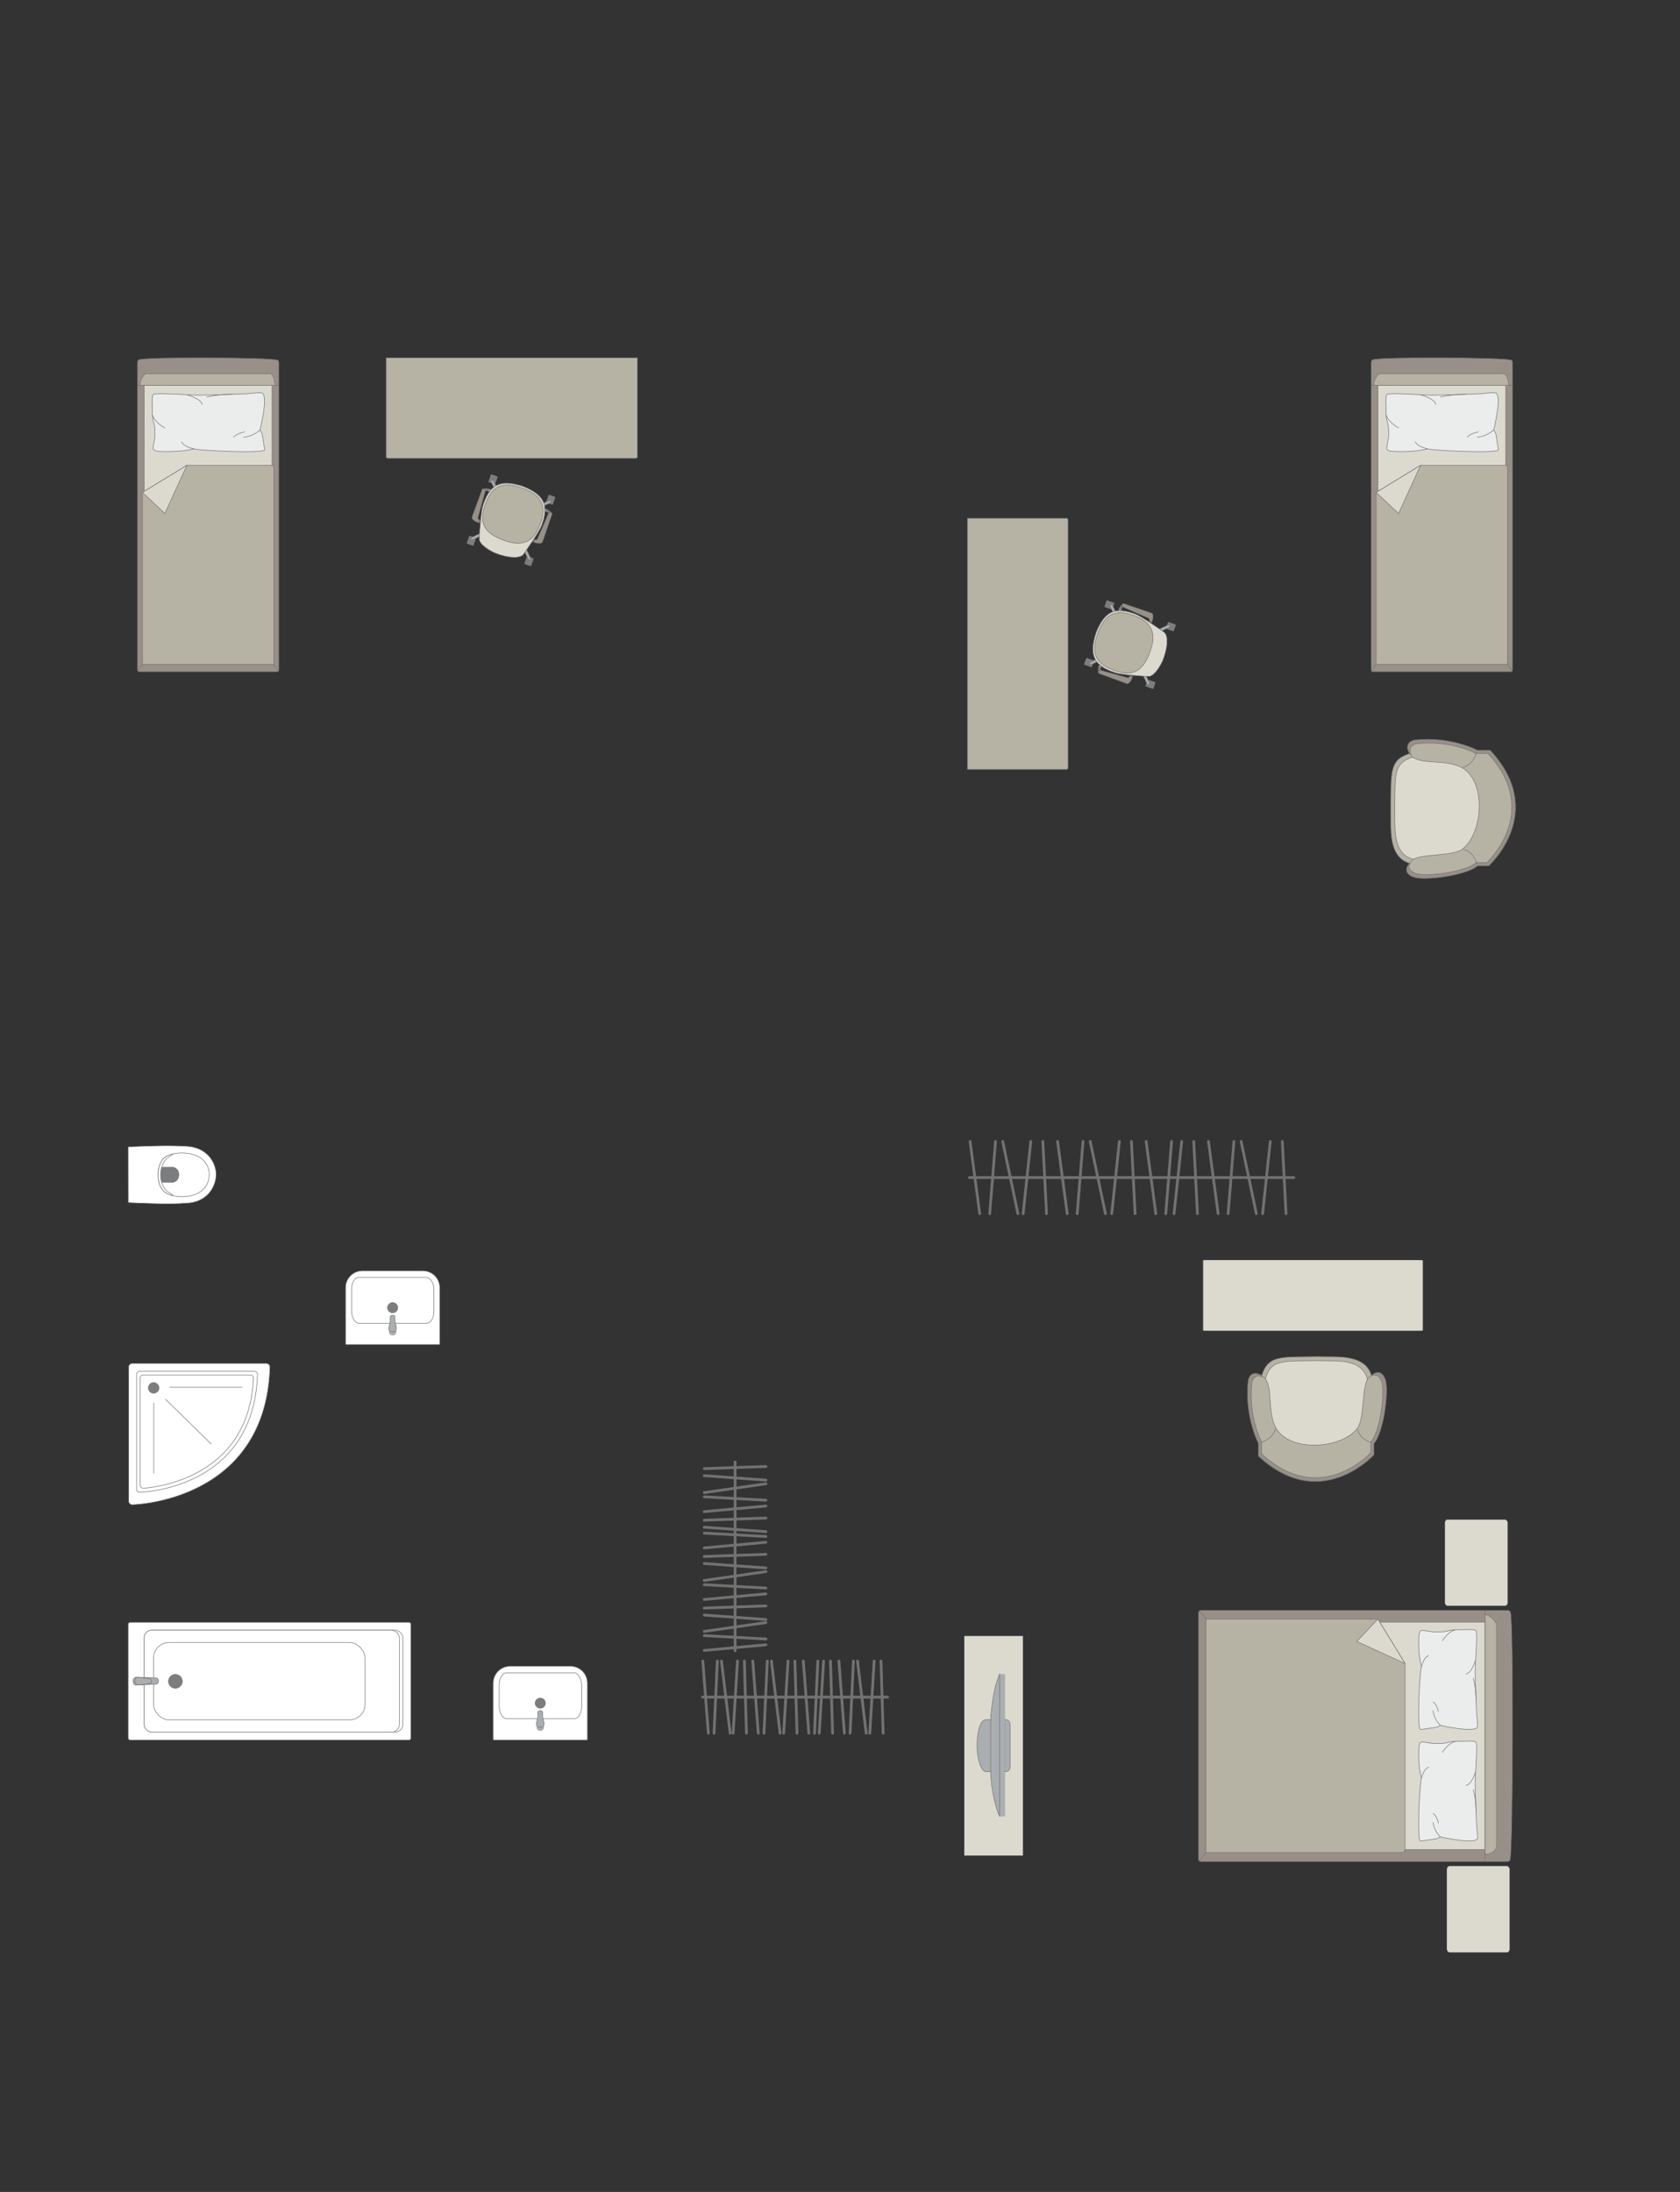 <?xml version="1.0" encoding="UTF-8"?>
<!DOCTYPE svg PUBLIC "-//W3C//DTD SVG 1.1//EN" "http://www.w3.org/Graphics/SVG/1.1/DTD/svg11.dtd">
<!-- Creator: CorelDRAW -->
<svg xmlns="http://www.w3.org/2000/svg" xml:space="preserve" width="107.009mm" height="139.624mm" version="1.1" style="shape-rendering:geometricPrecision; text-rendering:geometricPrecision; image-rendering:optimizeQuality; fill-rule:evenodd; clip-rule:evenodd"
viewBox="0 0 11505.66 15012.37"
 xmlns:xlink="http://www.w3.org/1999/xlink"
 xmlns:xodm="http://www.corel.com/coreldraw/odm/2003">
 <rect x="0" y="0" width="11505.66" height="15012.37" fill="#333333" stroke="none"/>
 <defs>
  <style type="text/css">
   <![CDATA[
    .str0 {stroke:#727271;stroke-width:3.78;stroke-miterlimit:22.926}
    .str1 {stroke:#727271;stroke-width:3.78;stroke-linejoin:round;stroke-miterlimit:22.926}
    .str3 {stroke:#727271;stroke-width:3.78;stroke-linecap:round;stroke-miterlimit:22.926}
    .str2 {stroke:#727271;stroke-width:3.78;stroke-linecap:round;stroke-linejoin:round;stroke-miterlimit:22.926}
    .str4 {stroke:#727271;stroke-width:18.96;stroke-linecap:round;stroke-linejoin:round;stroke-miterlimit:22.926}
    .fil5 {fill:none}
    .fil6 {fill:#EBECEC}
    .fil3 {fill:#DCD9CF}
    .fil0 {fill:#B6B3A5}
    .fil2 {fill:#AAAEB1}
    .fil4 {fill:#989088}
    .fil1 {fill:#7C7D7E}
    .fil7 {fill:white}
   ]]>
  </style>
 </defs>
 <g id="мебель">
  <path class="fil0 str0" d="M4365.33 3127.85l0 -677.31 -1720.32 0 0 677.31c0,5.95 4.85,10.8 10.8,10.8l1698.73 0c5.95,0 10.8,-4.85 10.8,-10.8z"/>
  <g id="_1700912470688">
   <rect class="fil1 str1" transform="matrix(0.057 0.02 0.02 -0.057 3344.22 3301.48)" width="815.51" height="934.05" rx="40.34" ry="40.34"/>
   <rect class="fil1 str1" transform="matrix(0.057 0.02 0.02 -0.057 3738.96 3441.02)" width="815.51" height="934.05" rx="40.34" ry="40.34"/>
   <rect class="fil1 str1" transform="matrix(0.057 0.02 0.02 -0.057 3195.53 3722.11)" width="815.51" height="934.05" rx="40.34" ry="40.34"/>
   <rect class="fil1 str1" transform="matrix(0.057 0.02 0.02 -0.057 3590.27 3861.65)" width="815.51" height="934.05" rx="40.34" ry="40.34"/>
   <rect class="fil1 str1" transform="matrix(0.048 0.017 0.017 -0.049 3358.79 3306.63)" width="365.08" height="1090.51"/>
   <rect class="fil1 str1" transform="matrix(0.048 0.017 0.017 -0.049 3753.53 3446.17)" width="365.08" height="1090.51"/>
   <rect class="fil1 str1" transform="matrix(0.048 0.017 0.017 -0.049 3604.83 3866.8)" width="365.08" height="1090.51"/>
   <rect class="fil1 str1" transform="matrix(0.048 0.017 0.017 -0.049 3210.1 3727.26)" width="365.08" height="1090.51"/>
   <path class="fil2 str0" d="M3225.02 3692.94l0 0c2.05,4.32 7.93,5.81 13.09,3.4l64.54 -30.27c5.16,-2.42 7.43,-8.46 5.37,-12.78l0 0c-2.06,-4.31 -8.18,-6.33 -13.3,-3.84l-64.11 31.17c-5.12,2.49 -7.64,8 -5.58,12.32z"/>
   <path class="fil2 str0" d="M3630.44 3836.25l0 0c-4.32,2.06 -9.83,-0.47 -12.31,-5.58l-31.19 -64.11c-2.49,-5.12 -0.46,-11.25 3.86,-13.31l0 0c4.31,-2.06 10.34,0.22 12.76,5.38l30.28 64.54c2.42,5.15 0.92,11.02 -3.4,13.09z"/>
   <path class="fil2 str0" d="M3773.52 3431.52l0 0c-2.06,-4.32 -7.93,-5.82 -13.1,-3.4l-64.54 30.27c-5.15,2.41 -7.43,8.45 -5.37,12.77l0 0c2.06,4.32 8.18,6.33 13.3,3.85l64.11 -31.18c5.12,-2.48 7.66,-7.99 5.59,-12.31z"/>
   <path class="fil2 str0" d="M3367.76 3288.08l0 0c4.32,-2.06 9.83,0.46 12.31,5.58l31.19 64.1c2.49,5.12 0.46,11.25 -3.86,13.31l0 0c-4.32,2.06 -10.34,-0.22 -12.76,-5.37l-30.28 -64.54c-2.42,-5.15 -0.92,-11.03 3.4,-13.09z"/>
   <path class="fil3 str0" d="M3414.33 3796.58l0 0c115.1,37.03 161.3,15.63 171.3,-0.73 35.87,-52.29 104.19,-149.25 123.15,-194.88 50.79,-136.77 24.67,-210.8 -129.48,-271.09l0 0c-113.43,-34 -215.23,-46.64 -271.09,129.49 -13.32,39.7 -22.63,154.3 -26.2,232.81 -1.18,30.77 64.77,82.05 132.31,104.4z"/>
   <path class="fil0 str0" d="M3451.74 3700.77l0 0c82.47,29.15 191.42,49.31 248.93,-113.38l0 0c41.61,-117.7 17.69,-195.13 -125.22,-245.65l0 0c-124.74,-44.09 -204.18,-23.32 -252.11,112.26l0 0c-40.27,113.91 -22.35,193.48 128.4,246.77z"/>
   <path class="fil4 str0" d="M3284 3561.41l-6.52 18.43c0,0 -51.9,-17.05 -43.57,-40.63 8.33,-23.58 68.26,-187.07 68.26,-187.07 3.8,-10.02 25.3,-3.6 22.22,7.85l-51.94 187.9c-0.89,3.05 1.27,10.66 11.54,13.53z"/>
   <path class="fil1 str1" d="M3324.4 3359.98c0,0 13.45,-0.53 28.22,7.11l9.83 -11.91c0,0 -25.79,-14.81 -46.34,-7.09l8.29 11.89z"/>
   <path class="fil2 str0" d="M3343.65 3363.29c0,0 6.59,-8.7 3.27,-14.58 5.57,1.65 10.75,3.94 15.5,6.44l-9.8 11.93 -8.98 -3.8z"/>
   <polygon class="fil1 str1" points="3290.81,3567.68 3282.78,3564.84 3278.27,3577.6 3289.6,3581.6 "/>
   <path class="fil4 str0" d="M3662.94 3695.32l-6.5 18.43c0,0 51.08,19.36 59.42,-4.21 8.33,-23.58 64.48,-188.43 64.48,-188.43 3.33,-10.17 -17.42,-18.7 -22.22,-7.86l-77.68 178.81c-1.23,2.94 -7.69,7.49 -17.48,3.27z"/>
   <path class="fil1 str1" d="M3758.11 3513.24c0,0 -9.63,-8.72 -25.92,-12.06l-0.01 -15.47c0,0 28.73,4.58 39.86,23.49l-13.92 4.04z"/>
   <path class="fil2 str0" d="M3741.06 3503.73c0,0 0.34,-10.91 6.62,-13.4 -5.38,-2.23 -10.19,-3.58 -15.46,-4.61l-0.03 15.46 8.87 2.55z"/>
   <polygon class="fil1 str1" points="3653.71,3695.91 3661.74,3698.75 3657.22,3711.51 3645.89,3707.5 "/>
  </g>
  <g id="_1700912483168">
   <g>
    <path class="fil4 str0" d="M1901.01 2466.67c-41.4,-18.59 -910.02,-23.64 -950.68,-2.06 -4.61,0 -8.38,10.9 -8.38,19.01l0 2102.47c0,8.12 3.76,14.77 8.38,14.77l950.93 0c4.61,0 8.38,-6.66 8.38,-14.77l0 -1947.35 0 -155.12c0,-8.12 -4.02,-16.95 -8.62,-16.95z"/>
    <line class="fil5 str0" x1="1909.63" y1="2638.55" x2="941.95" y2= "2638.55" />
    <polygon class="fil3 str0" points="987.51,2638.55 987.51,4533.26 1863.46,4533.26 1863.46,2638.55 "/>
    <line class="fil5 str0" x1="1907.43" y1="4596.04" x2="1863.46" y2= "4533.26" />
    <line class="fil5 str0" x1="987.51" y1="4533.26" x2="943.81" y2= "4595.32" />
    <path class="fil0 str0" d="M1882.72 2638.55c-0.23,-36.14 -12.56,-77.53 -34.3,-79.1l-846.5 0c-25.03,0.6 -52.35,79.1 -40.24,79.1l921.04 0z"/>
    <path class="fil0 str0" d="M975.53 3372.83l0 1177.69 899.79 0 0 -1348.73c-0.42,-12.2 -7.81,-15.27 -14.83,-15.27 -291.59,0 -288.84,0 -580.44,0 -55.72,34.08 -261.46,159.96 -304.53,186.31z"/>
    <polygon class="fil3 str1" points="975.54,3372.84 1129.06,3516.78 1280.06,3186.53 "/>
   </g>
   <g>
    <path class="fil6 str2" d="M1793.3 2691.24c-9.56,-4.66 -70.31,2.82 -105.56,5.62 0,0 -293.82,10.82 -322.6,9.48 -36.44,2.73 -287.56,-18.89 -313.95,-5.13 -14.22,4.66 -7.19,86.91 -7.19,86.91 0,0 -4.88,65.76 8.57,103.74 13.45,37.99 7.42,107.05 7.42,107.05 0,0 -14.06,73.26 -10.57,76.38 1.92,13.54 39.07,16.07 39.07,16.07 0,0 134.37,9.53 239.54,-17.58 18.08,11.21 493.46,35.28 484.53,5.31l-17.25 -108.18 -14.45 -26.66c0,0 59.92,-237.66 12.44,-253.02z"/>
    <path class="fil5 str2" d="M1384.29 2769.47c-6.78,-39.87 -105.08,-65.42 -105.08,-65.42"/>
    <path class="fil5 str2" d="M1128.69 2930.64c-76.83,-44.58 -82.41,-86.2 -82.41,-86.2"/>
    <path class="fil5 str2" d="M1243.33 3025.82c17.4,36.2 84.69,47.96 84.69,47.96"/>
    <path class="fil5 str2" d="M1780.86 2944.26c-55,48.99 -112.07,50.02 -112.07,50.02"/>
    <path class="fil5 str2" d="M1674.72 2957.85c-59.09,12.32 -74.73,36.44 -74.73,36.44"/>
    <path class="fil5 str2" d="M1594.65 2700.16c-104.84,-0.33 -177.92,19.53 -177.92,19.53"/>
   </g>
  </g>
  <path class="fil0 str0" d="M7303.43 3549.34l-677.31 0 0 1720.32 677.31 0c5.95,0 10.8,-4.85 10.8,-10.8l0 -1698.73c0,-5.95 -4.85,-10.8 -10.8,-10.8z"/>
  <g id="_1700912494976">
   <rect class="fil1 str1" transform="matrix(0.02 -0.057 -0.057 -0.02 7477.07 4570.44)" width="815.51" height="934.05" rx="40.34" ry="40.34"/>
   <rect class="fil1 str1" transform="matrix(0.02 -0.057 -0.057 -0.02 7616.61 4175.7)" width="815.51" height="934.05" rx="40.34" ry="40.34"/>
   <rect class="fil1 str1" transform="matrix(0.02 -0.057 -0.057 -0.02 7897.69 4719.13)" width="815.51" height="934.05" rx="40.34" ry="40.34"/>
   <rect class="fil1 str1" transform="matrix(0.02 -0.057 -0.057 -0.02 8037.23 4324.39)" width="815.51" height="934.05" rx="40.34" ry="40.34"/>
   <rect class="fil1 str1" transform="matrix(0.017 -0.048 -0.049 -0.017 7482.22 4555.88)" width="365.08" height="1090.51"/>
   <rect class="fil1 str1" transform="matrix(0.017 -0.048 -0.049 -0.017 7621.76 4161.14)" width="365.08" height="1090.51"/>
   <rect class="fil1 str1" transform="matrix(0.017 -0.048 -0.049 -0.017 8042.38 4309.83)" width="365.08" height="1090.51"/>
   <rect class="fil1 str1" transform="matrix(0.017 -0.048 -0.049 -0.017 7902.84 4704.57)" width="365.08" height="1090.51"/>
   <path class="fil2 str0" d="M7868.53 4689.64l0 0c4.32,-2.05 5.81,-7.93 3.4,-13.09l-30.27 -64.54c-2.42,-5.16 -8.46,-7.43 -12.78,-5.37l0 0c-4.31,2.06 -6.33,8.18 -3.84,13.3l31.17 64.11c2.49,5.12 8,7.64 12.32,5.58z"/>
   <path class="fil2 str0" d="M8011.84 4284.23l0 0c2.06,4.32 -0.47,9.83 -5.58,12.31l-64.11 31.19c-5.12,2.49 -11.25,0.46 -13.31,-3.86l0 0c-2.06,-4.31 0.22,-10.34 5.38,-12.76l64.54 -30.28c5.15,-2.42 11.02,-0.92 13.09,3.4z"/>
   <path class="fil2 str0" d="M7607.1 4141.15l0 0c-4.32,2.06 -5.82,7.93 -3.4,13.1l30.27 64.54c2.41,5.15 8.45,7.43 12.77,5.37l0 0c4.32,-2.06 6.33,-8.18 3.85,-13.3l-31.18 -64.11c-2.48,-5.12 -7.99,-7.66 -12.31,-5.59z"/>
   <path class="fil2 str0" d="M7463.67 4546.91l0 0c-2.06,-4.32 0.46,-9.83 5.58,-12.31l64.1 -31.19c5.12,-2.49 11.25,-0.46 13.31,3.86l0 0c2.06,4.32 -0.22,10.34 -5.37,12.76l-64.54 30.28c-5.15,2.42 -11.03,0.92 -13.09,-3.4z"/>
   <path class="fil3 str0" d="M7972.17 4500.33l0 0c37.03,-115.1 15.63,-161.3 -0.73,-171.3 -52.29,-35.87 -149.25,-104.19 -194.88,-123.15 -136.77,-50.79 -210.8,-24.67 -271.09,129.48l0 0c-34,113.43 -46.64,215.23 129.49,271.09 39.7,13.32 154.3,22.63 232.81,26.2 30.77,1.18 82.05,-64.77 104.4,-132.31z"/>
   <path class="fil0 str0" d="M7876.35 4462.92l0 0c29.15,-82.47 49.31,-191.42 -113.38,-248.93l0 0c-117.7,-41.61 -195.13,-17.69 -245.65,125.22l0 0c-44.09,124.74 -23.32,204.18 112.26,252.11l0 0c113.91,40.27 193.48,22.35 246.77,-128.4z"/>
   <path class="fil4 str0" d="M7737 4630.67l18.43 6.52c0,0 -17.05,51.9 -40.63,43.57 -23.58,-8.33 -187.07,-68.26 -187.07,-68.26 -10.02,-3.8 -3.6,-25.3 7.85,-22.22l187.9 51.94c3.05,0.89 10.66,-1.27 13.53,-11.54z"/>
   <path class="fil1 str1" d="M7535.57 4590.26c0,0 -0.53,-13.45 7.11,-28.22l-11.91 -9.83c0,0 -14.81,25.79 -7.09,46.34l11.89 -8.29z"/>
   <path class="fil2 str0" d="M7538.88 4571.01c0,0 -8.7,-6.59 -14.58,-3.27 1.65,-5.57 3.94,-10.75 6.44,-15.5l11.93 9.8 -3.8 8.98z"/>
   <polygon class="fil1 str1" points="7743.27,4623.85 7740.43,4631.88 7753.19,4636.4 7757.19,4625.06 "/>
   <path class="fil4 str0" d="M7870.9 4251.72l18.43 6.5c0,0 19.36,-51.08 -4.21,-59.42 -23.58,-8.33 -188.43,-64.48 -188.43,-64.48 -10.17,-3.33 -18.7,17.42 -7.86,22.22l178.81 77.68c2.94,1.23 7.49,7.69 3.27,17.48z"/>
   <path class="fil1 str1" d="M7688.83 4156.56c0,0 -8.72,9.63 -12.06,25.92l-15.47 0.01c0,0 4.58,-28.73 23.49,-39.86l4.04 13.92z"/>
   <path class="fil2 str0" d="M7679.31 4173.61c0,0 -10.91,-0.34 -13.4,-6.62 -2.23,5.38 -3.58,10.19 -4.61,15.46l15.46 0.03 2.55 -8.87z"/>
   <polygon class="fil1 str1" points="7871.49,4260.96 7874.33,4252.93 7887.1,4257.44 7883.08,4268.77 "/>
  </g>
  <g id="_1700912450288">
   <g>
    <path class="fil4 str0" d="M10350.19 2466.63c-41.4,-18.59 -910.02,-23.64 -950.68,-2.06 -4.61,0 -8.38,10.9 -8.38,19.01l0 2102.47c0,8.12 3.76,14.77 8.38,14.77l950.93 0c4.61,0 8.38,-6.66 8.38,-14.77l0 -1947.35 0 -155.12c0,-8.12 -4.02,-16.95 -8.62,-16.95z"/>
    <line class="fil5 str0" x1="10358.81" y1="2638.51" x2="9391.13" y2= "2638.51" />
    <polygon class="fil3 str0" points="9436.69,2638.51 9436.69,4533.22 10312.64,4533.22 10312.64,2638.51 "/>
    <line class="fil5 str0" x1="10356.61" y1="4596" x2="10312.64" y2= "4533.22" />
    <line class="fil5 str0" x1="9436.69" y1="4533.22" x2="9392.99" y2= "4595.28" />
    <path class="fil0 str0" d="M10331.9 2638.51c-0.23,-36.14 -12.56,-77.53 -34.3,-79.1l-846.5 0c-25.03,0.6 -52.35,79.1 -40.24,79.1l921.04 0z"/>
    <path class="fil0 str0" d="M9424.71 3372.79l0 1177.69 899.79 0 0 -1348.73c-0.42,-12.2 -7.81,-15.27 -14.83,-15.27 -291.59,0 -288.84,0 -580.44,0 -55.72,34.08 -261.46,159.96 -304.53,186.31z"/>
    <polygon class="fil3 str1" points="9424.72,3372.8 9578.24,3516.74 9729.24,3186.49 "/>
   </g>
   <g>
    <path class="fil6 str2" d="M10242.47 2691.2c-9.56,-4.66 -70.31,2.82 -105.56,5.62 0,0 -293.82,10.82 -322.6,9.48 -36.44,2.73 -287.56,-18.89 -313.95,-5.13 -14.22,4.66 -7.19,86.91 -7.19,86.91 0,0 -4.88,65.76 8.57,103.74 13.45,37.99 7.42,107.05 7.42,107.05 0,0 -14.06,73.26 -10.57,76.38 1.92,13.54 39.07,16.07 39.07,16.07 0,0 134.37,9.53 239.54,-17.58 18.08,11.21 493.46,35.28 484.53,5.31l-17.25 -108.18 -14.45 -26.66c0,0 59.92,-237.66 12.44,-253.02z"/>
    <path class="fil5 str2" d="M9833.47 2769.43c-6.78,-39.87 -105.08,-65.42 -105.08,-65.42"/>
    <path class="fil5 str2" d="M9577.87 2930.6c-76.83,-44.58 -82.41,-86.2 -82.41,-86.2"/>
    <path class="fil5 str2" d="M9692.51 3025.78c17.4,36.2 84.69,47.96 84.69,47.96"/>
    <path class="fil5 str2" d="M10230.03 2944.21c-55,48.99 -112.07,50.02 -112.07,50.02"/>
    <path class="fil5 str2" d="M10123.9 2957.8c-59.09,12.32 -74.73,36.44 -74.73,36.44"/>
    <path class="fil5 str2" d="M10043.83 2700.12c-104.84,-0.33 -177.92,19.53 -177.92,19.53"/>
   </g>
  </g>
  <g id="_1700912455328">
   <path class="fil0 str0" d="M9653.31 5160.93c-143.71,46.02 -124.63,133.54 -129.21,393.3 5.87,105.95 -24.49,312.58 129.96,358.35 154.45,45.78 447.77,-67.43 447.77,-67.43l99.06 -319.94 -18.68 -230.61 -189.19 -135.6 -272.03 -60.09 -67.68 62.02z"/>
   <path class="fil3 str0" d="M9672.23 5186.46c-133.71,42.67 -115.96,123.81 -120.22,364.64 5.46,98.22 -22.78,289.8 120.92,332.24 143.71,42.44 416.62,-62.52 416.62,-62.52l92.18 -296.62 -17.38 -213.8 -176.04 -125.72 -253.09 -55.71 -62.99 57.49z"/>
   <path class="fil4 str0" d="M10205.69 5138.38l-87.58 0c0,0 -180.48,-97.74 -432.16,-70.12 -80.18,20.99 -32.65,92.68 -32.65,92.68 79.93,65.21 257.95,11.32 379.37,90.33 164.25,118.25 128.56,461.39 -1.91,571.03 -65.63,69.49 -333.29,34.31 -381.04,95 0,0 -47.09,48.1 15.03,83.18 62.14,35.07 252.23,0.14 252.23,0.14 0,0 150.27,-24.03 202.37,-71.14l76.88 0c0,0 405.51,-364.93 9.45,-791.1z"/>
   <path class="fil0 str0" d="M10190.18 5159.93l-82.49 0c0,0 -169.97,-92.48 -406.99,-66.35 -75.51,19.86 -30.75,87.7 -30.75,87.7 75.27,61.7 242.93,10.71 357.28,85.47 154.69,111.9 121.08,436.61 -1.81,540.35 -61.8,65.76 -313.88,32.46 -358.84,89.9 0,0 -44.36,45.52 14.15,78.72 58.52,33.18 237.54,0.13 237.54,0.13 0,0 141.52,-22.74 190.59,-67.31l72.4 0c0,0 381.9,-345.33 8.9,-748.61z"/>
   <path class="fil5 str0" d="M10113.94 5914.35c-27.88,-89.18 -91.6,-96.39 -91.6,-96.39"/>
   <path class="fil5 str0" d="M10112.62 5153.88c-27.88,89.18 -93.11,101.31 -93.11,101.31"/>
  </g>
  <rect class="fil3 str0" transform="matrix(-1.29034E-14 -0.487 -0.405 1.07249E-14 10325.4 10998.2)" width="1213.78" height="1062.06" rx="47.18" ry="47.18"/>
  <rect class="fil3 str0" transform="matrix(-1.29034E-14 -0.487 -0.405 1.07249E-14 10338.8 13371.4)" width="1213.78" height="1062.06" rx="47.18" ry="47.18"/>
  <g id="_1700912469008">
   <g>
    <path class="fil4 str0" d="M10342.62 12733.84c18.59,-73.59 23.64,-1617.8 2.06,-1690.1 0,-8.19 -10.9,-14.89 -19.01,-14.89l-2102.47 0c-8.12,0 -14.77,6.7 -14.77,14.89l0 1690.54c0,8.19 6.66,14.89 14.77,14.89l1947.35 0 155.12 0c8.12,0 16.95,-7.14 16.95,-15.33z"/>
    <line class="fil5 str0" x1="10170.74" y1="12749.18" x2="10170.74" y2= "11028.85" />
    <polygon class="fil3 str0" points="10170.74,11109.85 8276.03,11109.85 8276.03,12667.1 10170.74,12667.1 "/>
    <line class="fil5 str0" x1="8213.25" y1="12745.26" x2="8276.03" y2= "12667.1" />
    <line class="fil5 str0" x1="8276.03" y1="11109.85" x2="8213.97" y2= "11032.16" />
    <path class="fil0 str0" d="M10170.74 12701.33c36.14,-0.4 77.53,-22.32 79.1,-60.96l0 -1504.89c-0.6,-44.49 -79.1,-93.06 -79.1,-71.54l0 1637.4z"/>
    <path class="fil0 str0" d="M9436.47 11088.55l-1177.7 0 0 1599.63 1339.2 0c12.21,0.06 24.43,-9.39 24.82,-21.08 0,-518.4 0,-755.62 0,-1274.02 -29.2,-47.73 -177.91,-290.81 -186.31,-304.53z"/>
    <polygon class="fil3 str1" points="9436.46,11088.56 9292.52,11242.08 9622.77,11393.08 "/>
   </g>
   <g>
    <path class="fil6 str2" d="M10118.05 11828c4.66,-8.5 -2.82,-62.5 -5.62,-93.84 0,0 -10.82,-261.17 -9.48,-286.76 -2.73,-32.4 18.89,-255.61 5.13,-279.07 -4.66,-12.63 -86.91,-6.4 -86.91,-6.4 0,0 -65.76,-4.33 -103.74,7.62 -37.99,11.97 -107.05,6.59 -107.05,6.59 0,0 -73.26,-12.5 -76.38,-9.39 -13.54,1.71 -16.07,34.73 -16.07,34.73 0,0 -9.53,119.43 17.58,212.92 -11.21,16.09 -35.28,438.65 -5.31,430.69l108.18 -15.32 26.66 -12.85c0,0 237.66,53.27 253.02,11.06z"/>
    <path class="fil5 str2" d="M10039.82 11464.43c39.87,-6.03 65.42,-93.4 65.42,-93.4"/>
    <path class="fil5 str2" d="M9878.65 11237.23c44.58,-68.29 86.2,-73.25 86.2,-73.25"/>
    <path class="fil5 str2" d="M9783.47 11339.14c-36.2,15.46 -47.96,75.27 -47.96,75.27"/>
    <path class="fil5 str2" d="M9865.04 11816.93c-48.99,-48.89 -50.02,-99.62 -50.02,-99.62"/>
    <path class="fil5 str2" d="M9851.45 11722.6c-12.32,-52.53 -36.44,-66.43 -36.44,-66.43"/>
    <path class="fil5 str2" d="M10109.13 11651.42c0.33,-93.2 -19.53,-158.16 -19.53,-158.16"/>
   </g>
   <g>
    <path class="fil6 str2" d="M10118.05 12591.84c4.66,-8.5 -2.82,-62.5 -5.62,-93.84 0,0 -10.82,-261.17 -9.48,-286.76 -2.73,-32.4 18.89,-255.61 5.13,-279.07 -4.66,-12.63 -86.91,-6.4 -86.91,-6.4 0,0 -65.76,-4.33 -103.74,7.62 -37.99,11.97 -107.05,6.59 -107.05,6.59 0,0 -73.26,-12.5 -76.38,-9.39 -13.54,1.71 -16.07,34.73 -16.07,34.73 0,0 -9.53,119.43 17.58,212.92 -11.21,16.09 -35.28,438.65 -5.31,430.69l108.18 -15.32 26.66 -12.85c0,0 237.66,53.27 253.02,11.06z"/>
    <path class="fil5 str2" d="M10039.82 12228.27c39.87,-6.03 65.42,-93.4 65.42,-93.4"/>
    <path class="fil5 str2" d="M9878.65 12001.07c44.58,-68.29 86.2,-73.25 86.2,-73.25"/>
    <path class="fil5 str2" d="M9783.47 12102.98c-36.2,15.46 -47.96,75.27 -47.96,75.27"/>
    <path class="fil5 str2" d="M9865.04 12580.78c-48.99,-48.89 -50.02,-99.62 -50.02,-99.62"/>
    <path class="fil5 str2" d="M9851.45 12486.44c-12.32,-52.53 -36.44,-66.43 -36.44,-66.43"/>
    <path class="fil5 str2" d="M10109.13 12415.26c0.33,-93.2 -19.53,-158.16 -19.53,-158.16"/>
   </g>
  </g>
  <g id="_1701083288832">
   <rect class="fil3 str0" transform="matrix(-6.2562E-15 -0.236 0.252 -6.6673E-15 6604.08 12708.4)" width="6372.35" height="1593.09"/>
   <g>
    <path class="fil2 str0" d="M6691.43 11956.23l0 0c0,-72.74 15.54,-178.71 61.86,-178.71l134.07 0c16.73,0 30.43,13.7 30.43,30.43l0 295.56c0,16.73 -13.69,30.43 -30.43,30.43l-132.4 0c-42.09,0 -63.52,-106.53 -63.52,-177.71z"/>
    <rect class="fil2 str0" transform="matrix(-3.7352E-15 -0.141 0.152 -4.02768E-15 6845.57 12439.4)" width="6898.66" height="241.8"/>
    <path class="fil2 str0" d="M6784.38 12131.59l0 -355.07c0,0 9.71,-194.25 61.19,-310.1l0 972.94c0,0 -53.84,-112.18 -61.19,-307.77z"/>
   </g>
  </g>
  <g id="_1701083292000">
   <rect class="fil7 str0" x="878.3" y="11110.72" width="1935.36" height="806.4" rx="12.21" ry="12.19"/>
   <rect class="fil7 str1" x="986.45" y="11164.62" width="1773.3" height="698.44" rx="54.56" ry="54.01"/>
   <rect class="fil7 str0" x="986.45" y="11164.62" width="1749.01" height="698.44" rx="53.82" ry="54.01"/>
   <rect class="fil7 str0" x="1051.7" y="11248.75" width="1448.12" height="530.83" rx="108.97" ry="105.33"/>
   <ellipse class="fil1 str0" cx="1201.21" cy="11515" rx="47.39" ry="47.38"/>
   <g>
    <path class="fil2 str0" d="M932.26 11486.97l135.16 4.97c13.27,0.49 18.29,11.92 18.29,21.9l0 0c0,9.41 -7.72,20.18 -16.7,20.59l-136.75 6.28c-11.43,0.52 -20.79,-12.1 -20.79,-26.87l0 0c0,-14.78 9.37,-27.29 20.79,-26.87z"/>
    <path class="fil2 str0" d="M944.18 11487.41l75.18 8.17c8.6,0.94 18.24,4.01 18.24,18.26l0 0c0,13.86 -11.21,17.36 -18.24,18.13l-73.77 8.13c-10,1.1 -21.75,-10.38 -21.75,-26.26l0 0c0,-15.95 10.9,-27.46 20.34,-26.43z"/>
   </g>
  </g>
  <g id="_1701083296176">
   <path class="fil7 str3" d="M905.74 9337.83l918.34 0c13.58,0 24.67,11.1 24.67,24.68 0,0 0,0 0,0 -28.46,927.83 -943.01,943.01 -943.01,943.01l0 0c-13.58,0 -24.68,-11.11 -24.68,-24.67l0 -918.34c0,-13.58 11.1,-24.68 24.68,-24.68z"/>
   <path class="fil7 str0" d="M956.2 9391.84l786.11 0c11.62,0 21.12,9.5 21.12,21.12 0,0 0,0 0,0 -24.36,794.25 -807.23,807.24 -807.23,807.24l0 0c-11.62,0 -21.12,-9.5 -21.12,-21.12l0 -786.12c0,-11.61 9.49,-21.12 21.12,-21.12z"/>
   <path class="fil7 str0" d="M979.92 9417.07l736.1 0c10.78,0 19.59,8.82 19.59,19.6 0,0 0,0 0,0 -28.3,727.21 -755.69,755.92 -755.69,755.92l0 0c-10.81,0 -19.61,-8.85 -19.61,-19.62l0 -736.3c0,-10.75 8.81,-19.6 19.61,-19.6z"/>
   <circle class="fil1 str0" cx="1052.39" cy="9505.44" r="36.22"/>
   <line class="fil5 str3" x1="1134.05" y1="9583.67" x2="1447.12" y2= "9890.1" />
   <line class="fil5 str3" x1="1161.56" y1="9500.19" x2="1657.75" y2= "9500.19" />
   <line class="fil5 str3" x1="1053.41" y1="9609.29" x2="1053.41" y2= "10090.29" />
  </g>
  <g id="_1701083302032">
   <path class="fil7 str0" d="M3492.91 11411.78l415.19 0c63.06,0 114.64,51.58 114.64,114.64l0 387.03c0,2.03 -1.65,3.68 -3.68,3.68l-637.77 0c-2.03,0 -3.68,-1.65 -3.68,-3.68l0 -386.37c0,-63.42 51.88,-115.29 115.29,-115.29z"/>
   <rect class="fil7 str0" x="3419.04" y="11456.75" width="563.65" height="314.67" rx="50.25" ry="80.61"/>
   <ellipse class="fil1 str0" cx="3700.17" cy="11664.45" rx="35.03" ry="34.86"/>
   <g>
    <circle class="fil2 str0" transform="matrix(-1.80599E-15 -0.08 -0.08 2.48551E-15 3700.12 11829.4)" r="310.56"/>
    <path class="fil2 str0" d="M3716.35 11754.38l0 -27.78c0,-5.57 -5.98,-10.12 -13.29,-10.12l-5.76 0c-7.31,0 -13.29,4.55 -13.29,10.12l0 27.9c0,17.87 -30.04,74.69 13.29,74.69l5.76 0c40.93,0 13.29,-56.82 13.29,-74.81z"/>
   </g>
  </g>
  <g id="_1701083306160">
   <path class="fil7 str0" d="M2481.78 8703.57l415.19 0c63.06,0 114.64,51.58 114.64,114.64l0 387.03c0,2.03 -1.65,3.68 -3.68,3.68l-637.77 0c-2.03,0 -3.68,-1.65 -3.68,-3.68l0 -386.37c0,-63.42 51.88,-115.29 115.29,-115.29z"/>
   <rect class="fil7 str0" x="2407.91" y="8748.55" width="563.65" height="314.67" rx="50.25" ry="80.61"/>
   <ellipse class="fil1 str0" cx="2689.04" cy="8956.24" rx="35.03" ry="34.86"/>
   <g>
    <circle class="fil2 str0" transform="matrix(-1.80599E-15 -0.08 -0.08 2.48551E-15 2688.99 9121.16)" r="310.56"/>
    <path class="fil2 str0" d="M2705.22 9046.17l0 -27.78c0,-5.57 -5.98,-10.12 -13.29,-10.12l-5.76 0c-7.31,0 -13.29,4.55 -13.29,10.12l0 27.9c0,17.87 -30.04,74.69 13.29,74.69l5.76 0c40.93,0 13.29,-56.82 13.29,-74.81z"/>
   </g>
  </g>
  <g id="_1701083307072">
   <path class="fil7 str0" d="M878.62 8234.2l-0.66 -375.08c0,-3.24 2.34,-5.17 5.14,-5.28 135.39,-4.89 267.04,-11.1 390.59,-3.51 144.03,5.14 202.33,110.61 205.83,181.75 6.62,72.15 -43.87,203.5 -205.83,208.37 -129.01,8.98 -260.39,1.24 -390.59,-3.49 -1.74,-0.16 -4.45,-0.27 -4.48,-2.76z"/>
   <path class="fil7 str0" d="M1141.7 8172.93c-79.59,-43 -79.59,-209.22 0,-255.05 79.86,-40.44 283.16,-36.06 291.37,122.42 0,170.99 -213.33,175.71 -291.37,132.63z"/>
   <path class="fil1 str0" d="M1100.09 8045.41l0 -41.84c0.02,-5.87 4.85,-9.18 9.46,-9.2 24.7,-0.13 49.39,-0.26 74.09,-0.39 56.65,8.02 53.45,97.7 -0.46,102.9 -24.54,-0.14 -49.08,-0.29 -73.62,-0.43 -4.47,0.16 -9.32,-2.19 -9.45,-6.35l-0.02 -44.69z"/>
   <path class="fil7 str0" d="M1170.99 8175.57l14 13.17c-55.07,-11.11 -100.2,-45.63 -102.97,-143.11 4.94,-89.2 37.59,-129.43 101.74,-142.3l-14.5 13.09c-45.92,21.61 -69.97,76.04 -69.16,128.98 -0.89,50.08 20.91,106.86 70.9,130.17z"/>
  </g>
  <g id="_1701083310864">
   <path class="fil0 str0" d="M8641.13 9420.2c46.02,-143.71 133.54,-124.63 393.3,-129.21 105.95,5.87 312.58,-24.49 358.35,129.96 45.78,154.45 -67.43,447.77 -67.43,447.77l-319.94 99.06 -230.61 -18.68 -135.6 -189.19 -60.09 -272.03 62.02 -67.68z"/>
   <path class="fil3 str0" d="M8666.66 9439.13c42.67,-133.71 123.81,-115.96 364.64,-120.22 98.22,5.46 289.8,-22.78 332.24,120.92 42.44,143.71 -62.52,416.62 -62.52,416.62l-296.62 92.18 -213.8 -17.38 -125.72 -176.04 -55.71 -253.09 57.49 -62.99z"/>
   <path class="fil4 str0" d="M8618.58 9972.59l0 -87.58c0,0 -97.74,-180.48 -70.12,-432.16 20.99,-80.18 92.68,-32.65 92.68,-32.65 65.21,79.93 11.32,257.95 90.33,379.37 118.25,164.25 461.39,128.56 571.03,-1.91 69.49,-65.63 34.31,-333.29 95,-381.04 0,0 48.1,-47.09 83.18,15.03 35.07,62.14 0.14,252.23 0.14,252.23 0,0 -24.03,150.27 -71.14,202.37l0 76.88c0,0 -364.93,405.51 -791.1,9.45z"/>
   <path class="fil0 str0" d="M8640.13 9957.07l0 -82.49c0,0 -92.48,-169.97 -66.35,-406.99 19.86,-75.51 87.7,-30.75 87.7,-30.75 61.7,75.27 10.71,242.93 85.47,357.28 111.9,154.69 436.61,121.08 540.35,-1.81 65.76,-61.8 32.46,-313.88 89.9,-358.84 0,0 45.52,-44.36 78.72,14.15 33.18,58.52 0.13,237.54 0.13,237.54 0,0 -22.74,141.52 -67.31,190.59l0 72.4c0,0 -345.33,381.9 -748.61,8.9z"/>
   <path class="fil5 str0" d="M9394.55 9880.84c-89.18,-27.88 -96.39,-91.6 -96.39,-91.6"/>
   <path class="fil5 str0" d="M8634.08 9879.52c89.18,-27.88 101.31,-93.11 101.31,-93.11"/>
  </g>
  <rect class="fil3 str0" transform="matrix(-2.01092E-15 0.076 0.945 2.50247E-14 8238.82 8629.95)" width="6372.35" height="1593.09" rx="27.03" ry="27.03"/>
  <g id="_1701041710944">
   <line class="fil5 str4" x1="6078.74" y1="11623.16" x2="4810.86" y2= "11623.16" />
   <line class="fil5 str4" x1="6048.25" y1="11870.35" x2="6033.78" y2= "11375.97" />
   <line class="fil5 str4" x1="5986.68" y1="11375.97" x2="5956.82" y2= "11870.35" />
   <line class="fil5 str4" x1="5932.23" y1="11870.35" x2="5872.8" y2= "11375.97" />
   <line class="fil5 str4" x1="5821.96" y1="11870.35" x2="5844.61" y2= "11375.97" />
   <line class="fil5 str4" x1="5745.21" y1="11375.97" x2="5782.89" y2= "11870.35" />
   <line class="fil5 str4" x1="5702.06" y1="11870.35" x2="5687.58" y2= "11375.97" />
   <line class="fil5 str4" x1="5640.55" y1="11375.97" x2="5610.69" y2= "11870.35" />
   <line class="fil5 str4" x1="5578.35" y1="11870.35" x2="5600.99" y2= "11375.97" />
   <line class="fil5 str4" x1="5501.59" y1="11375.97" x2="5539.28" y2= "11870.35" />
   <line class="fil5 str4" x1="5458.44" y1="11870.35" x2="5443.97" y2= "11375.97" />
   <line class="fil5 str4" x1="5396.86" y1="11375.97" x2="5367.08" y2= "11870.35" />
   <line class="fil5 str4" x1="5342.43" y1="11870.35" x2="5283.05" y2= "11375.97" />
   <line class="fil5 str4" x1="5254.8" y1="11375.97" x2="5232.14" y2= "11870.35" />
   <line class="fil5 str4" x1="5193.08" y1="11870.35" x2="5155.47" y2= "11375.97" />
   <line class="fil5 str4" x1="5097.77" y1="11375.97" x2="5112.25" y2= "11870.35" />
   <line class="fil5 str4" x1="5020.88" y1="11870.35" x2="5050.74" y2= "11375.97" />
   <line class="fil5 str4" x1="4941.01" y1="11375.97" x2="5000.45" y2= "11870.35" />
   <line class="fil5 str4" x1="4890.17" y1="11870.35" x2="4912.82" y2= "11375.97" />
   <line class="fil5 str4" x1="4813.42" y1="11375.97" x2="4851.1" y2= "11870.35" />
  </g>
  <g id="_1701041686992">
   <line class="fil5 str4" x1="5034.34" y1="10012.56" x2="5034.34" y2= "11305.97" />
   <line class="fil5 str4" x1="5245.43" y1="10043.66" x2="4823.25" y2= "10058.42" />
   <line class="fil5 str4" x1="4823.25" y1="10106.47" x2="5245.43" y2= "10136.93" />
   <line class="fil5 str4" x1="5245.43" y1="10162.02" x2="4823.25" y2= "10222.65" />
   <line class="fil5 str4" x1="5245.43" y1="10274.52" x2="4823.25" y2= "10251.41" />
   <line class="fil5 str4" x1="4823.25" y1="10352.8" x2="5245.43" y2= "10314.36" />
   <line class="fil5 str4" x1="5245.43" y1="10396.83" x2="4823.25" y2= "10411.59" />
   <line class="fil5 str4" x1="4823.25" y1="10459.58" x2="5245.43" y2= "10490.03" />
   <line class="fil5 str4" x1="5245.43" y1="10523.03" x2="4823.25" y2= "10499.92" />
   <line class="fil5 str4" x1="4823.25" y1="10601.32" x2="5245.43" y2= "10562.88" />
   <line class="fil5 str4" x1="5245.43" y1="10645.34" x2="4823.25" y2= "10660.11" />
   <line class="fil5 str4" x1="4823.25" y1="10708.17" x2="5245.43" y2= "10738.55" />
   <line class="fil5 str4" x1="5245.43" y1="10763.7" x2="4823.25" y2= "10824.25" />
   <line class="fil5 str4" x1="4823.25" y1="10853.09" x2="5245.43" y2= "10876.2" />
   <line class="fil5 str4" x1="5245.43" y1="10916.04" x2="4823.25" y2= "10954.42" />
   <line class="fil5 str4" x1="4823.25" y1="11013.29" x2="5245.43" y2= "10998.51" />
   <line class="fil5 str4" x1="5245.43" y1="11091.72" x2="4823.25" y2= "11061.26" />
   <line class="fil5 str4" x1="4823.25" y1="11173.19" x2="5245.43" y2= "11112.56" />
   <line class="fil5 str4" x1="5245.43" y1="11225.06" x2="4823.25" y2= "11201.95" />
   <line class="fil5 str4" x1="4823.25" y1="11303.35" x2="5245.43" y2= "11264.92" />
  </g>
  <g id="_1701080120992">
   <line class="fil5 str4" x1="8860.87" y1="8064.78" x2="6639.16" y2= "8064.78" />
   <line class="fil5 str4" x1="8807.47" y1="8311.97" x2="8782.09" y2= "7817.59" />
   <line class="fil5 str4" x1="8699.56" y1="7817.59" x2="8647.24" y2= "8311.97" />
   <line class="fil5 str4" x1="8604.16" y1="8311.97" x2="8500.01" y2= "7817.59" />
   <line class="fil5 str4" x1="8410.92" y1="8311.97" x2="8450.61" y2= "7817.59" />
   <line class="fil5 str4" x1="8276.44" y1="7817.59" x2="8342.46" y2= "8311.97" />
   <line class="fil5 str4" x1="8200.82" y1="8311.97" x2="8175.44" y2= "7817.59" />
   <line class="fil5 str4" x1="8093.03" y1="7817.59" x2="8040.71" y2= "8311.97" />
   <line class="fil5 str4" x1="7984.04" y1="8311.97" x2="8023.72" y2= "7817.59" />
   <line class="fil5 str4" x1="7849.54" y1="7817.59" x2="7915.58" y2= "8311.97" />
   <line class="fil5 str4" x1="7773.93" y1="8311.97" x2="7748.57" y2= "7817.59" />
   <line class="fil5 str4" x1="7666.03" y1="7817.59" x2="7613.83" y2= "8311.97" />
   <line class="fil5 str4" x1="7570.62" y1="8311.97" x2="7466.61" y2= "7817.59" />
   <line class="fil5 str4" x1="7417.08" y1="7817.59" x2="7377.39" y2= "8311.97" />
   <line class="fil5 str4" x1="7308.93" y1="8311.97" x2="7243.03" y2= "7817.59" />
   <line class="fil5 str4" x1="7141.92" y1="7817.59" x2="7167.28" y2= "8311.97" />
   <line class="fil5 str4" x1="7007.18" y1="8311.97" x2="7059.5" y2= "7817.59" />
   <line class="fil5 str4" x1="6867.23" y1="7817.59" x2="6971.38" y2= "8311.97" />
   <line class="fil5 str4" x1="6778.14" y1="8311.97" x2="6817.83" y2= "7817.59" />
   <line class="fil5 str4" x1="6643.66" y1="7817.59" x2="6709.69" y2= "8311.97" />
  </g>
 </g>
 <g id="контур">
  <polygon class="fil5" points="11505.66,15012.37 -0,15012.37 -0,0 11505.66,0 "/>
 </g>
</svg>
